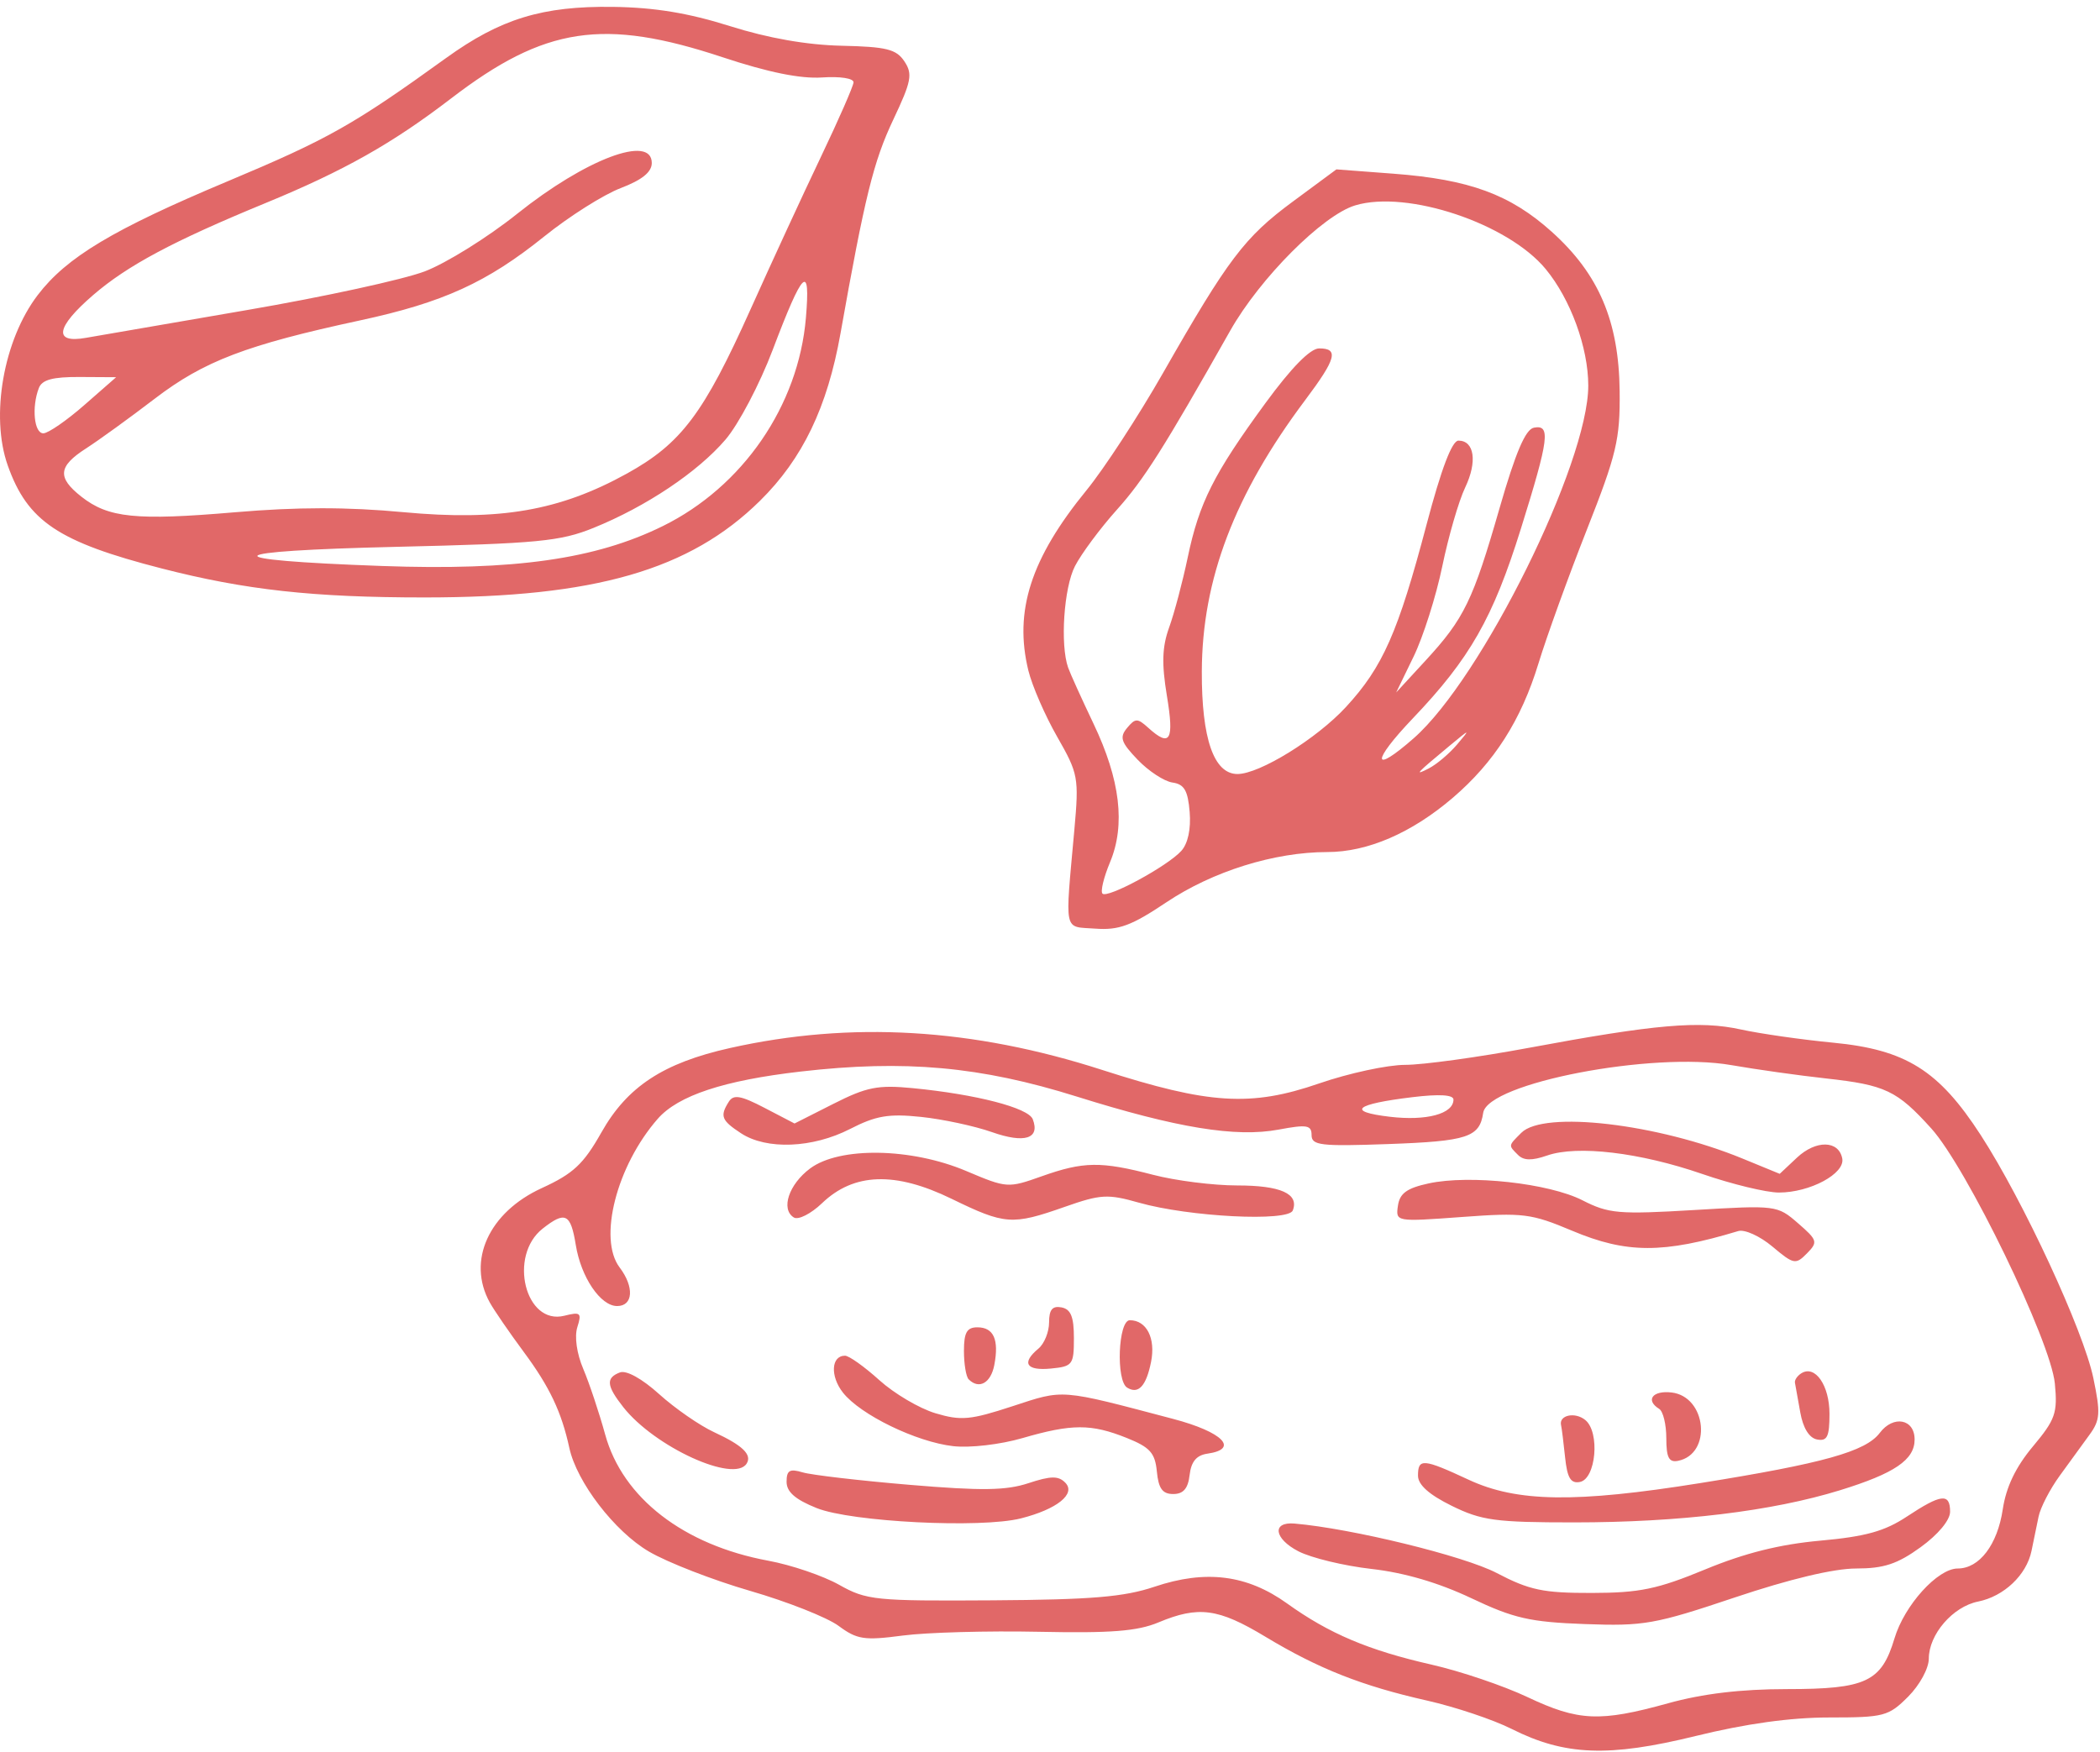 <svg width="296" height="247" viewBox="0 0 296 247" fill="none" xmlns="http://www.w3.org/2000/svg">
<path fill-rule="evenodd" clip-rule="evenodd" d="M1.092 65.615C3.886 73.496 8.211 76.391 22.789 80.137C34.596 83.17 44.151 84.223 59.87 84.223C83.825 84.222 97.22 80.361 107.119 70.601C113.13 64.675 116.619 57.418 118.473 46.987C121.895 27.737 123.124 22.757 125.905 16.878C128.473 11.447 128.666 10.44 127.478 8.652C126.337 6.933 124.953 6.589 118.621 6.448C113.721 6.338 108.262 5.378 102.889 3.681C97.048 1.836 92.267 1.049 86.412 0.969C76.453 0.833 70.55 2.642 62.87 8.184C49.814 17.605 46.269 19.606 32.106 25.548C15.936 32.332 9.393 36.252 5.316 41.597C0.497 47.915 -1.387 58.625 1.092 65.615ZM5.477 54.697C5.924 53.532 7.44 53.123 11.227 53.145L16.37 53.175L11.87 57.115C9.395 59.282 6.808 61.069 6.12 61.085C4.811 61.116 4.437 57.406 5.477 54.697ZM12.12 63.222C13.908 62.072 18.272 58.912 21.819 56.2C28.748 50.9 34.731 48.619 50.741 45.17C62.466 42.644 68.639 39.828 76.736 33.314C80.237 30.497 85.075 27.438 87.486 26.518C90.498 25.367 91.87 24.26 91.87 22.979C91.87 18.901 82.537 22.428 72.871 30.16C68.746 33.459 62.896 37.102 59.871 38.256C56.845 39.41 45.595 41.859 34.87 43.699C24.145 45.538 13.908 47.304 12.12 47.624C7.483 48.454 7.868 46.136 13.12 41.603C17.95 37.434 24.404 33.987 37.37 28.65C48.491 24.072 55.264 20.254 63.6 13.865C76.791 3.755 85.062 2.503 101.87 8.075C108.285 10.201 112.831 11.125 115.87 10.92C118.434 10.746 120.343 11.045 120.307 11.615C120.272 12.165 118.202 16.89 115.707 22.115C113.212 27.34 108.759 36.991 105.811 43.561C99.195 58.31 96.031 62.518 88.37 66.757C78.889 72.003 70.415 73.467 56.864 72.202C48.921 71.46 41.887 71.465 33.086 72.217C19.161 73.407 15.279 73.012 11.471 70.016C8.041 67.317 8.19 65.75 12.12 63.222ZM83.651 74.422C91.062 71.421 98.341 66.551 102.261 61.971C104.099 59.825 107.089 54.141 108.906 49.342C113.201 37.999 114.257 36.978 113.594 44.806C112.545 57.199 104.697 68.613 93.402 74.174C83.933 78.835 72.506 80.458 53.87 79.789C29.643 78.918 30.559 77.681 55.87 77.088C75.795 76.621 78.974 76.316 83.651 74.422ZM69.037 183.615C69.645 184.715 71.809 187.865 73.846 190.615C77.465 195.499 79.154 199.062 80.249 204.115C81.295 208.944 86.63 215.89 91.473 218.728C94.089 220.262 100.514 222.757 105.749 224.274C110.984 225.791 116.588 228.009 118.202 229.202C120.812 231.132 121.814 231.283 127.253 230.566C130.618 230.123 139.243 229.884 146.42 230.035C156.588 230.248 160.314 229.956 163.292 228.712C168.933 226.355 171.717 226.726 178.335 230.717C185.843 235.244 191.946 237.657 201.136 239.731C205.115 240.629 210.478 242.426 213.054 243.723C220.559 247.502 226.738 247.741 239.018 244.725C246.084 242.989 252.385 242.115 257.833 242.115C265.553 242.115 266.192 241.947 268.947 239.192C270.582 237.557 271.87 235.193 271.87 233.827C271.87 230.41 275.249 226.489 278.808 225.777C282.461 225.047 285.638 222.038 286.345 218.64C286.634 217.251 287.082 215.076 287.341 213.806C287.6 212.535 288.935 209.948 290.308 208.056C291.681 206.163 293.576 203.555 294.521 202.259C296.027 200.194 296.093 199.208 295.06 194.259C293.661 187.554 285.194 169.284 279.188 160.012C273.271 150.875 268.626 147.969 258.37 146.986C253.97 146.564 248.12 145.726 245.37 145.124C239.561 143.852 233.321 144.393 215.486 147.715C208.4 149.035 200.559 150.115 198.062 150.115C195.564 150.115 190.112 151.292 185.945 152.731C176.321 156.054 170.423 155.688 155.37 150.835C137.079 144.937 119.951 143.928 102.892 147.743C93.497 149.844 88.416 153.178 84.774 159.631C82.248 164.107 80.805 165.456 76.368 167.487C68.892 170.91 65.788 177.739 69.037 183.615ZM76.488 173.201C79.678 170.692 80.438 171.067 81.159 175.51C81.898 180.063 84.641 184.115 86.985 184.115C89.252 184.115 89.426 181.434 87.338 178.674C84.278 174.628 86.916 164.339 92.711 157.72C95.586 154.435 102.023 152.307 112.856 151.058C127.531 149.366 138.215 150.334 151.761 154.581C165.881 159.008 174.191 160.368 180.227 159.241C184.222 158.494 184.87 158.603 184.87 160.019C184.87 161.469 186.151 161.62 195.62 161.282C206.858 160.88 208.549 160.326 209.06 156.878C209.682 152.68 232.924 148.209 244.033 150.151C247.518 150.76 253.532 151.607 257.397 152.032C265.745 152.951 267.388 153.732 272.217 159.077C277.223 164.618 289.063 189.064 289.637 195.045C290.036 199.196 289.717 200.109 286.533 203.919C284.111 206.819 282.765 209.629 282.294 212.775C281.545 217.768 278.998 221.115 275.947 221.115C273.116 221.115 268.434 226.288 267.034 230.963C265.197 237.093 263.031 238.115 251.877 238.115C245.402 238.115 240.007 238.759 235.113 240.115C225.5 242.779 222.493 242.645 215.274 239.229C211.92 237.643 205.845 235.588 201.774 234.664C192.901 232.648 187.336 230.292 181.426 226.048C175.774 221.989 169.956 221.253 162.732 223.684C158.443 225.127 153.867 225.511 139.87 225.602C123.336 225.709 122.144 225.588 118.272 223.409C116.018 222.141 111.533 220.615 108.304 220.018C96.359 217.81 87.762 211.165 85.305 202.241C84.453 199.147 83.061 194.977 82.211 192.975C81.291 190.809 80.954 188.425 81.378 187.089C82.018 185.072 81.831 184.908 79.54 185.483C74.045 186.862 71.604 177.042 76.488 173.201ZM87.851 198.364C92.273 203.985 103.511 209.123 105.245 206.317C106.023 205.059 104.666 203.752 100.664 201.902C98.626 200.96 95.142 198.548 92.921 196.542C90.498 194.353 88.282 193.127 87.377 193.474C85.37 194.244 85.477 195.346 87.851 198.364ZM104.449 159.759C108.052 162.119 114.527 161.864 119.819 159.152C123.475 157.277 125.257 156.975 129.828 157.453C132.887 157.773 137.379 158.736 139.81 159.594C144.419 161.22 146.625 160.525 145.572 157.78C144.954 156.171 137.599 154.267 128.653 153.398C123.738 152.921 122.168 153.232 117.464 155.612L111.992 158.38L107.779 156.185C104.424 154.436 103.397 154.256 102.733 155.302C101.443 157.337 101.676 157.942 104.449 159.759ZM115.12 212.599C120.006 214.554 138.267 215.474 143.901 214.049C149.005 212.758 151.701 210.585 150.15 209.012C149.181 208.029 148.114 208.045 144.958 209.086C141.799 210.128 138.366 210.175 128.178 209.316C121.134 208.722 114.357 207.931 113.12 207.559C111.309 207.014 110.87 207.273 110.87 208.89C110.87 210.319 112.096 211.388 115.12 212.599ZM111.894 171.63C112.52 172.017 114.312 171.108 115.875 169.61C120.352 165.321 126.178 165.124 134.121 168.994C141.657 172.665 142.668 172.738 150.058 170.14C155.153 168.349 156.128 168.294 160.523 169.54C167.615 171.551 181.601 172.259 182.223 170.638C183.126 168.285 180.521 167.115 174.38 167.115C171.031 167.115 165.699 166.44 162.531 165.615C155.161 163.695 152.728 163.728 146.82 165.826C142.072 167.513 141.917 167.502 136.186 165.076C128.438 161.797 118.339 161.632 114.193 164.715C111.184 166.954 110.015 170.469 111.894 171.63ZM118.816 196.319C121.279 199.45 129.17 203.282 134.36 203.867C136.736 204.135 141 203.638 144.127 202.729C151.076 200.709 153.801 200.703 158.793 202.701C162.1 204.024 162.807 204.81 163.063 207.451C163.295 209.846 163.856 210.615 165.37 210.615C166.797 210.615 167.459 209.845 167.68 207.927C167.898 206.045 168.648 205.145 170.18 204.927C174.723 204.28 172.36 201.875 165.37 200.029C149.253 195.774 150.035 195.836 142.712 198.237C136.764 200.187 135.452 200.306 131.846 199.226C129.591 198.55 126.032 196.449 123.937 194.556C121.842 192.664 119.668 191.115 119.106 191.115C117.153 191.115 116.992 194.001 118.816 196.319ZM136.537 194.448C137.996 195.907 139.664 194.975 140.15 192.428C140.836 188.843 140.059 187.115 137.763 187.115C136.284 187.115 135.87 187.844 135.87 190.448C135.87 192.282 136.17 194.082 136.537 194.448ZM144.95 94.524C145.475 96.673 147.303 100.877 149.013 103.865C151.99 109.068 152.092 109.622 151.435 116.956C150.105 131.795 149.847 130.576 154.394 130.911C157.704 131.155 159.481 130.497 164.394 127.206C170.932 122.828 179.615 120.115 187.091 120.115C192.763 120.115 198.977 117.427 204.77 112.469C210.621 107.461 214.407 101.525 216.848 93.533C218.01 89.728 221.078 81.246 223.666 74.685C227.866 64.034 228.362 61.943 228.294 55.185C228.196 45.3 225.368 38.647 218.728 32.678C212.864 27.405 207.119 25.296 196.412 24.486L188.37 23.878L182.22 28.421C175.418 33.445 173.112 36.492 163.912 52.615C160.459 58.665 155.617 66.084 153.152 69.102C145.297 78.716 142.903 86.137 144.95 94.524ZM148.12 192.928C151.191 192.632 151.37 192.395 151.37 188.629C151.37 185.627 150.938 184.559 149.62 184.305C148.338 184.058 147.87 184.623 147.87 186.419C147.87 187.767 147.195 189.43 146.37 190.115C143.937 192.134 144.64 193.264 148.12 192.928ZM151.516 79.815C152.421 78.055 155.08 74.474 157.425 71.858C161.255 67.585 164.009 63.233 173.403 46.615C177.596 39.199 186.456 30.319 191.031 28.949C198.371 26.75 212.571 31.503 217.871 37.932C221.385 42.194 223.87 49.004 223.87 54.367C223.87 65.318 208.854 95.653 199.267 104.071C193.356 109.261 193.275 107.42 199.143 101.268C207.197 92.824 210.445 87.121 214.381 74.512C218.34 61.829 218.597 59.827 216.204 60.292C215.019 60.522 213.623 63.794 211.372 71.615C207.618 84.665 206.384 87.206 200.931 93.126L196.796 97.615L199.253 92.555C200.604 89.772 202.423 84.047 203.293 79.834C204.164 75.618 205.613 70.624 206.515 68.734C208.254 65.086 207.829 62.115 205.567 62.115C204.665 62.115 203.142 66.125 201.087 73.912C197.061 89.164 194.913 94.028 189.709 99.674C185.596 104.136 177.536 109.115 174.426 109.115C171.098 109.115 169.369 104.142 169.399 94.659C169.441 81.678 174.005 69.693 183.966 56.408C188.349 50.562 188.741 49.115 185.939 49.115C184.684 49.115 182.021 51.83 178.339 56.865C171.082 66.787 169.026 70.872 167.415 78.57C166.697 82.003 165.518 86.446 164.796 88.444C163.802 91.191 163.725 93.541 164.478 98.095C165.523 104.414 164.946 105.398 161.842 102.59C160.331 101.222 160.023 101.226 158.861 102.626C157.767 103.944 158 104.642 160.355 107.1C161.89 108.701 164.096 110.148 165.258 110.314C166.921 110.551 167.437 111.433 167.686 114.463C167.884 116.876 167.441 118.927 166.498 119.963C164.526 122.128 156.109 126.687 155.397 125.976C155.093 125.671 155.572 123.678 156.463 121.547C158.659 116.291 157.9 109.919 154.138 102.027C152.457 98.501 150.845 94.94 150.555 94.115C149.415 90.872 149.954 82.852 151.516 79.815ZM158.87 195.615C160.455 196.595 161.562 195.407 162.244 191.993C162.912 188.656 161.616 186.115 159.248 186.115C157.611 186.115 157.272 194.628 158.87 195.615ZM183.015 218.69C184.815 219.621 189.457 220.74 193.329 221.178C197.933 221.698 202.793 223.122 207.37 225.294C213.375 228.142 215.649 228.662 223.37 228.947C231.707 229.256 233.265 228.98 244.521 225.198C252.23 222.608 258.481 221.115 261.621 221.115C265.535 221.115 267.438 220.486 270.72 218.109C273.194 216.317 274.87 214.297 274.87 213.109C274.87 210.455 273.615 210.594 268.798 213.781C265.65 215.864 262.974 216.61 256.569 217.189C250.86 217.705 245.941 218.934 240.37 221.237C233.618 224.028 231.122 224.547 224.37 224.56C217.511 224.574 215.598 224.173 210.955 221.745C206.361 219.343 190.543 215.475 182.471 214.779C179.238 214.5 179.573 216.91 183.015 218.69ZM199.12 154.665C202.869 154.213 204.87 154.332 204.87 155.008C204.87 157.02 201.072 158.045 195.891 157.431C189.726 156.701 190.952 155.651 199.12 154.665ZM206.042 171.563C214.689 170.928 215.824 171.07 221.59 173.497C229.267 176.729 234.433 176.74 245.006 173.547C245.906 173.275 248.074 174.257 249.824 175.73C252.822 178.253 253.103 178.309 254.688 176.698C256.266 175.094 256.189 174.832 253.428 172.435C250.519 169.909 250.356 169.889 238.796 170.579C228.15 171.214 226.745 171.092 223.054 169.209C218.325 166.796 207.153 165.569 201.37 166.827C198.297 167.495 197.294 168.224 197.042 169.972C196.715 172.241 196.74 172.245 206.042 171.563ZM204.62 212.276C208.832 214.35 210.786 214.615 221.87 214.615C236.752 214.615 249.786 213.038 259.37 210.077C267.057 207.703 269.87 205.788 269.87 202.929C269.87 200.025 266.875 199.457 264.959 201.997C262.977 204.625 256.994 206.298 239.637 209.076C222.063 211.89 213.821 211.771 207.021 208.605C200.593 205.613 199.87 205.554 199.87 208.026C199.87 209.31 201.427 210.703 204.62 212.276ZM204.363 105.1C207.25 102.703 207.286 102.698 205.374 104.958C204.284 106.246 202.487 107.764 201.381 108.33C199.257 109.418 199.567 109.082 204.363 105.1ZM213.98 162.825C214.77 163.615 215.949 163.635 218.073 162.894C222.328 161.411 231.152 162.462 239.945 165.499C244.112 166.938 248.971 168.115 250.745 168.115C255.12 168.115 260.081 165.449 259.671 163.319C259.174 160.737 255.962 160.68 253.274 163.206L250.856 165.477L245.613 163.324C233.607 158.395 217.601 156.527 214.441 159.686C212.569 161.558 212.588 161.433 213.98 162.825ZM220.602 205.426C220.905 208.346 221.392 209.162 222.684 208.918C224.96 208.487 225.547 201.922 223.464 200.193C222.018 198.993 219.689 199.49 220.038 200.924C220.131 201.304 220.384 203.33 220.602 205.426ZM233.87 198.615C234.42 198.955 234.87 200.814 234.87 202.747C234.87 205.471 235.239 206.189 236.513 205.938C241.343 204.988 240.576 196.875 235.602 196.299C232.93 195.989 231.884 197.388 233.87 198.615ZM253.752 199.104C254.143 201.314 255.011 202.715 256.12 202.927C257.548 203.2 257.87 202.534 257.87 199.311C257.87 195.304 255.855 192.388 253.914 193.588C253.34 193.943 252.929 194.544 253.002 194.924C253.074 195.304 253.412 197.185 253.752 199.104Z" fill="#E16868"/>
</svg>
